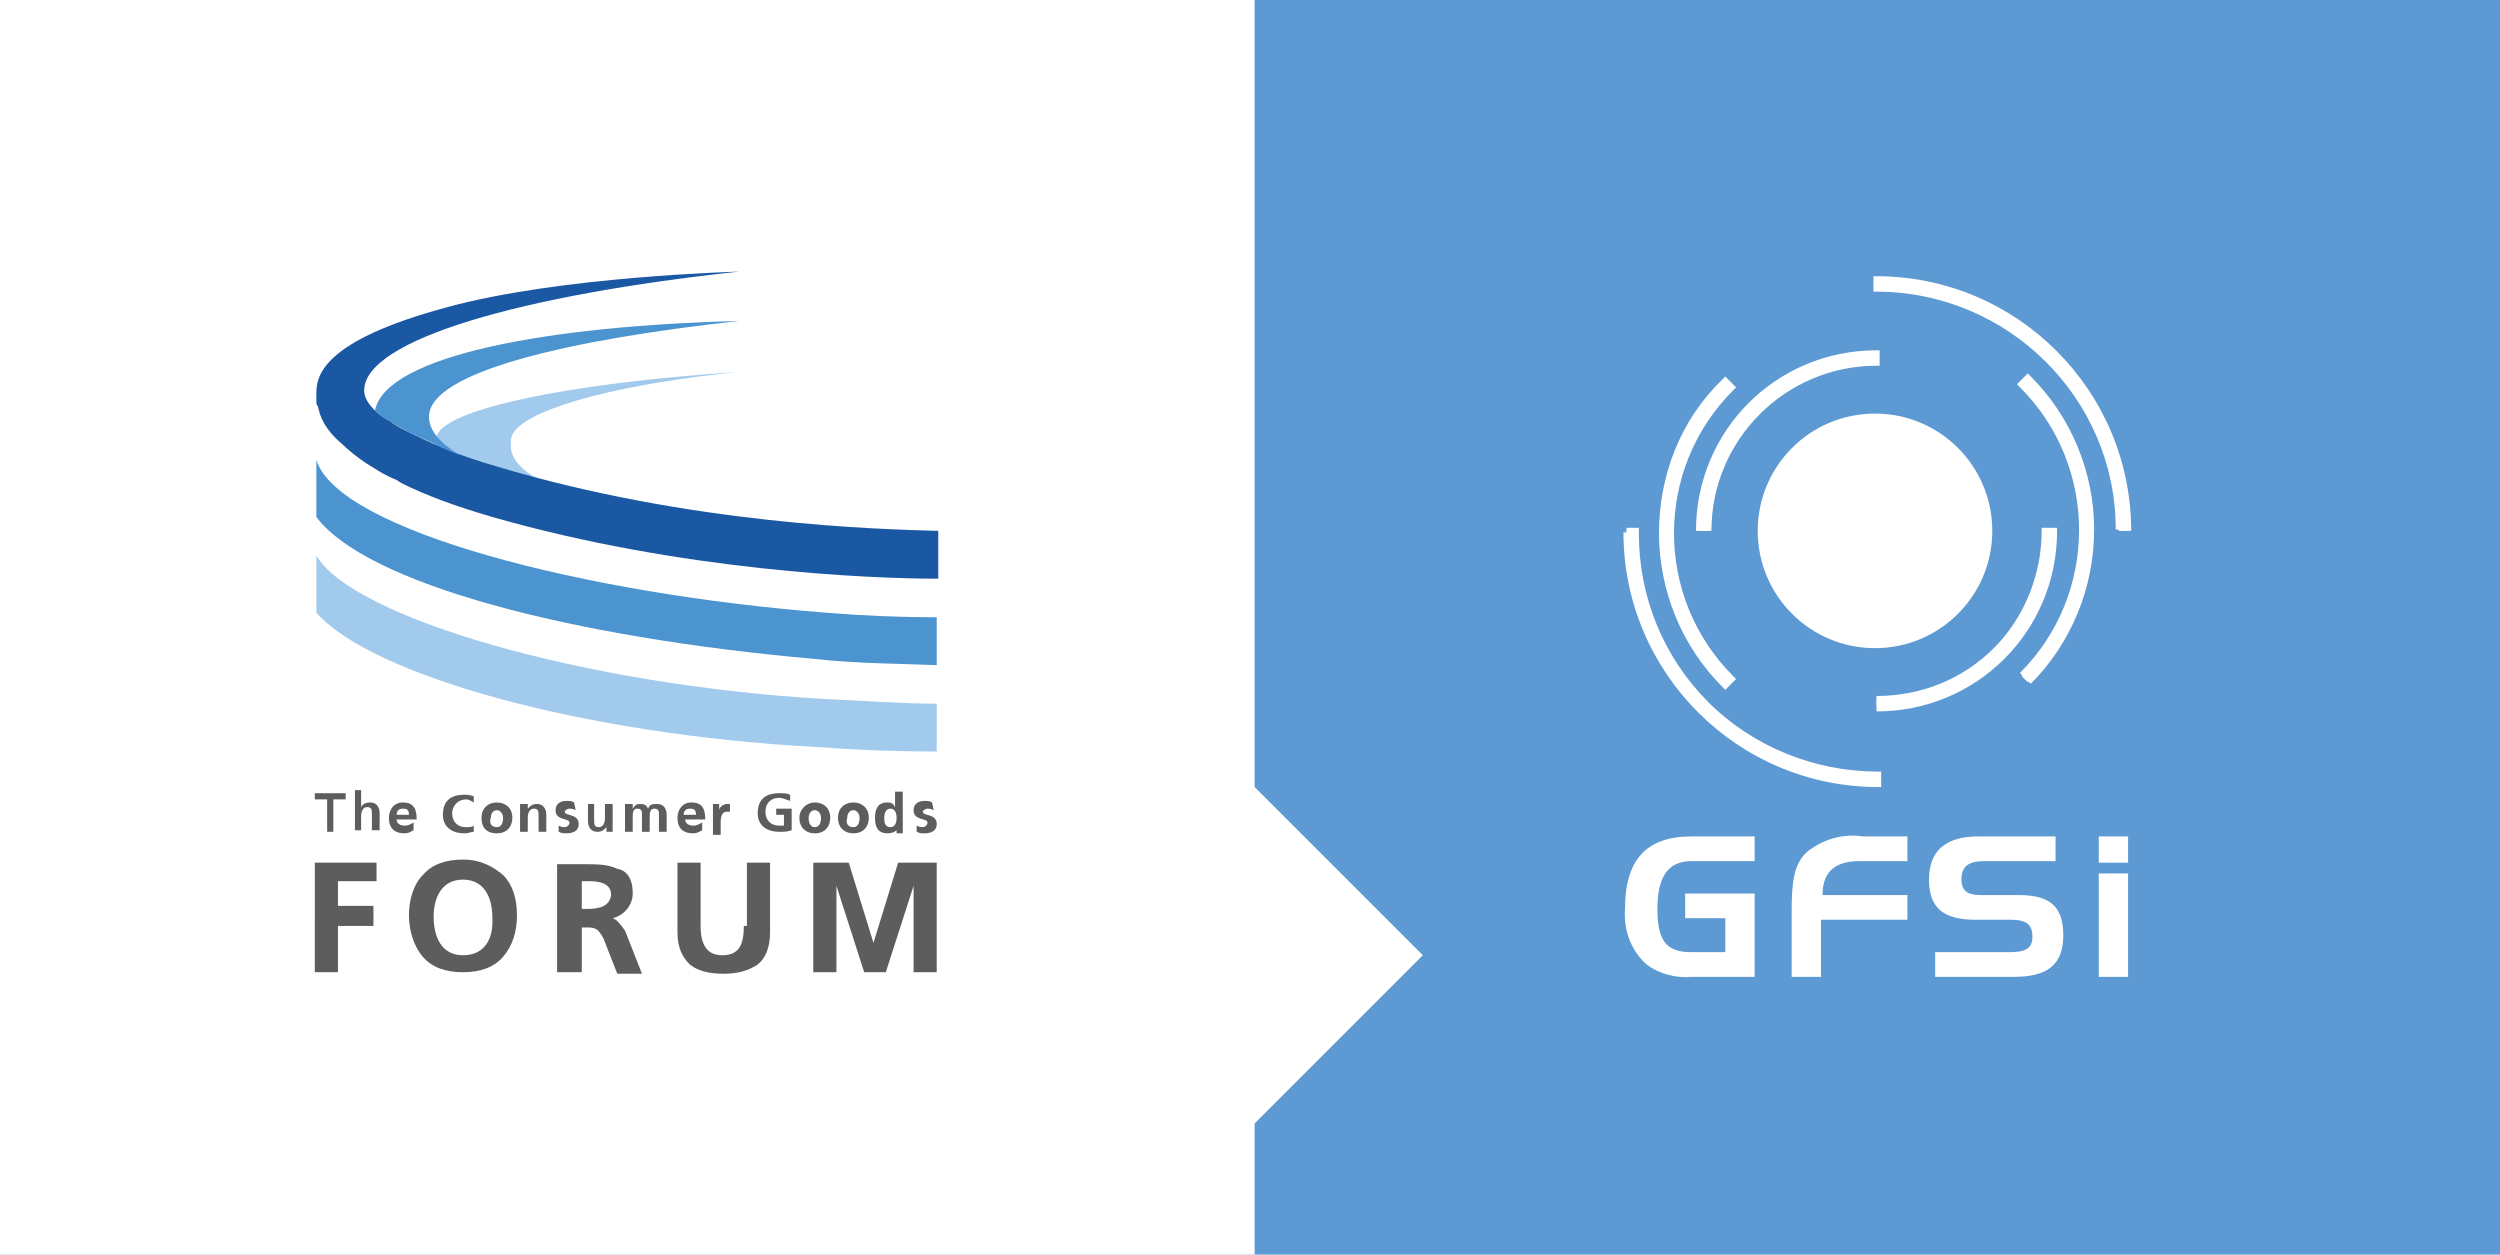<?xml version="1.0" encoding="utf-8"?>
<!-- Generator: Adobe Illustrator 26.3.1, SVG Export Plug-In . SVG Version: 6.00 Build 0)  -->
<svg version="1.1" id="レイヤー_1" xmlns="http://www.w3.org/2000/svg" xmlns:xlink="http://www.w3.org/1999/xlink" x="0px"
	 y="0px" viewBox="0 0 162 81.3" style="enable-background:new 0 0 162 81.3;" xml:space="preserve">
<style type="text/css">
	.st0{fill:#5D9AD3;}
	.st1{fill:#FFFFFF;}
	.st2{fill:#A2CAEC;}
	.st3{fill:#1B58A4;}
	.st4{fill:#4B94D0;}
	.st5{fill:#5E5D5D;}
</style>
<rect class="st0" width="162" height="81.3"/>
<polygon class="st1" points="92.2,61.9 81.3,51 81.3,0 0,0 0,81.3 81.3,81.3 81.3,72.8 "/>
<g>
	<g>
		<path class="st2" d="M33.3,28c1.2-1.7,7.5-3.2,14.6-3.9c-9.3,0.6-17.5,2-19.3,3.7c-0.3,0.3-0.4,0.6-0.4,1v0.1
			c1.1,0.4,2.4,1,3.8,1.4c1.1,0.3,2.3,0.6,3.4,1c-1.6-0.7-2.3-1.6-2.3-2.4C33.1,28.5,33.1,28.3,33.3,28C33.1,28.3,33.2,28.2,33.3,28
			"/>
		<path class="st3" d="M32.1,30.2c-2.1-0.6-3.8-1.3-5.2-2c-0.6-0.3-1.1-0.5-1.6-0.9l-0.2-0.1l0,0c-1-0.6-1.5-1.3-1.5-1.9
			c0-3.3,10.3-6.2,24.3-7.7c0,0-11.6,0.3-18.9,2.3c-8.2,2.2-8.5,4.5-8.5,5.6v0.2v0.2V26c0,0.1,0,0.3,0.1,0.3
			c0.1,0.6,0.4,1.5,1.6,2.5c0.3,0.3,0.9,0.8,1.5,1.2c0.5,0.3,1.2,0.8,2,1.1l0.3,0.2c1.6,0.8,3.5,1.5,5.9,2.2c12.2,3.5,24.5,4,28.9,4
			v-3.1C57.1,34.3,44.7,34,32.1,30.2"/>
		<path class="st4" d="M52.8,42.7c2.7,0.3,5.4,0.3,7.9,0.4V40c-2.3,0-4.8-0.1-7.2-0.3c-15.5-1.2-31.6-5.3-33-9.9v3.7
			C23.7,37.8,36.9,41.3,52.8,42.7"/>
		<path class="st4" d="M24.3,26.6c0.2,0.2,0.4,0.4,0.8,0.6l0,0l0.2,0.1c0.4,0.3,1,0.6,1.6,0.9c0.9,0.4,1.9,0.9,2.9,1.3
			c-1.3-0.8-2-1.6-2-2.5c0-2.9,9.1-5,20.1-6.2C35.7,21.1,25,23,24.3,26.6"/>
		<path class="st2" d="M52.8,48.4c2.7,0.2,5.3,0.3,7.9,0.3v-3.1c-2.3,0-4.8-0.2-7.2-0.3c-15.7-0.9-30.7-5.3-33-9.3v3.7
			C24.1,43.8,37.9,47.6,52.8,48.4"/>
		<path class="st5" d="M20.4,63h1.5v-3h2.3v-1.3h-2.3v-1.6h2.5v-1.2h-4V63z M30,55.7c-1.1,0-2,0.3-2.6,1c-0.6,0.6-0.9,1.6-0.9,2.6
			s0.3,2,0.9,2.7s1.5,1,2.6,1l0,0c1.1,0,2-0.3,2.6-1s0.9-1.6,0.9-2.7s-0.3-2-0.9-2.6C32,56.2,31.2,55.7,30,55.7 M30,61.9
			c-1.4,0-1.9-1.2-1.9-2.5c0-1.2,0.5-2.4,1.9-2.4s1.9,1.2,1.9,2.4C32,60.7,31.5,61.9,30,61.9 M39.7,59.5c0.8-0.2,1.3-0.9,1.3-1.6
			c0-1-0.4-1.5-1-1.6C39.4,56,38.6,56,37.9,56h-1.8v7h1.6v-2.9h0.4c0.6,0,0.7,0.2,1,0.7l0.9,2.3h1.6l-1.1-2.8
			C40.2,59.9,40,59.6,39.7,59.5 M38,58.9h-0.3v-1.8h0.4c0.7,0,1.5,0.1,1.5,0.9C39.5,58.8,38.7,58.9,38,58.9 M48.2,60
			c0,1.2-0.3,1.9-1.4,1.9c-1,0-1.4-0.7-1.4-1.9v-4.1h-1.5v4.5c0,1,0.3,1.6,0.8,2.1c0.5,0.4,1.2,0.6,2.2,0.6c0.9,0,1.6-0.2,2.2-0.6
			c0.5-0.4,0.8-1.1,0.8-2.1v-4.5h-1.5V60H48.2z M58.2,55.9l-1.6,5.2L55,55.9h-2.3V63h1.5v-5.6L56,63h1.4l1.8-5.6V63h1.5v-7.1H58.2z"
			/>
		<polygon class="st5" points="21.2,51.8 20.4,51.8 20.4,51.4 22.4,51.4 22.4,51.8 21.6,51.8 21.6,53.9 21.2,53.9 		"/>
		<path class="st5" d="M22.9,51.2h0.5v1.1l0,0c0.1-0.2,0.3-0.3,0.6-0.3c0.4,0,0.6,0.3,0.6,0.7v1.1h-0.5v-1c0-0.3,0-0.5-0.3-0.5
			s-0.4,0.3-0.4,0.6v0.9H23v-2.6H22.9z"/>
		<path class="st5" d="M26.8,53.8c-0.2,0.1-0.3,0.2-0.6,0.2c-0.6,0-1-0.3-1-1c0-0.5,0.3-1,0.9-1c0.7,0,0.9,0.4,0.9,1.1h-1.3
			c0,0.3,0.3,0.4,0.5,0.4c0.3,0,0.4-0.1,0.6-0.2V53.8z M26.5,52.8c0-0.3-0.1-0.4-0.4-0.4s-0.4,0.2-0.4,0.4H26.5z"/>
		<path class="st5" d="M30.7,53.9c-0.2,0-0.3,0.1-0.6,0.1c-0.8,0-1.4-0.4-1.4-1.2c0-0.9,0.5-1.3,1.4-1.3c0.2,0,0.3,0,0.6,0.1V52
			c-0.2-0.1-0.3-0.2-0.5-0.2c-0.5,0-0.9,0.4-0.9,0.9s0.3,0.9,0.9,0.9c0.2,0,0.4,0,0.5-0.1V53.9z"/>
		<path class="st5" d="M32.2,52c0.5,0,1,0.3,1,1c0,0.5-0.3,1-1,1s-1-0.4-1-1S31.6,52,32.2,52 M32.2,53.6c0.3,0,0.4-0.3,0.4-0.6
			s-0.2-0.5-0.4-0.5c-0.3,0-0.4,0.3-0.4,0.5C31.7,53.3,31.8,53.6,32.2,53.6"/>
		<path class="st5" d="M33.8,52.1h0.4v0.3l0,0c0.2-0.2,0.3-0.3,0.6-0.3c0.4,0,0.6,0.3,0.6,0.7v1.1h-0.5v-1c0-0.3,0-0.5-0.3-0.5
			s-0.4,0.3-0.4,0.6v0.9h-0.5v-1.8H33.8z"/>
		<path class="st5" d="M37.3,52.5c-0.2-0.1-0.3-0.1-0.4-0.1c-0.1,0-0.3,0.1-0.3,0.2c0,0.3,0.9,0.1,0.9,0.8c0,0.4-0.3,0.6-0.8,0.6
			c-0.2,0-0.3,0-0.5-0.1v-0.4c0.2,0.1,0.3,0.1,0.4,0.1s0.3-0.1,0.3-0.3c0-0.3-0.9-0.1-0.9-0.8c0-0.4,0.3-0.6,0.7-0.6
			c0.3,0,0.3,0,0.5,0.1L37.3,52.5L37.3,52.5z"/>
		<path class="st5" d="M39.7,53.9h-0.4v-0.3l0,0c-0.2,0.2-0.3,0.3-0.6,0.3c-0.4,0-0.6-0.3-0.6-0.7v-1.1h0.4v1c0,0.3,0,0.5,0.3,0.5
			s0.4-0.3,0.4-0.6v-0.9h0.5L39.7,53.9L39.7,53.9z"/>
		<path class="st5" d="M40.5,52.1H41v0.3l0,0c0.2-0.3,0.3-0.3,0.5-0.3c0.3,0,0.4,0.1,0.5,0.3c0.1-0.3,0.3-0.3,0.6-0.3
			c0.4,0,0.6,0.3,0.6,0.7v1.1h-0.5v-1.1c0-0.2,0-0.4-0.3-0.4s-0.3,0.3-0.3,0.6v0.9h-0.5v-1.1c0-0.2,0-0.4-0.3-0.4S41,52.7,41,53v0.9
			h-0.5V52.1L40.5,52.1z"/>
		<path class="st5" d="M45.5,53.8c-0.2,0.1-0.3,0.2-0.6,0.2c-0.6,0-1-0.3-1-1c0-0.5,0.3-1,0.9-1c0.7,0,0.9,0.4,0.9,1.1h-1.3
			c0,0.3,0.3,0.4,0.5,0.4c0.3,0,0.4-0.1,0.6-0.2C45.5,53.3,45.5,53.8,45.5,53.8z M45.1,52.8c0-0.3-0.1-0.4-0.4-0.4
			c-0.3,0-0.4,0.2-0.4,0.4H45.1z"/>
		<path class="st5" d="M46.2,52.1h0.4v0.4l0,0c0-0.2,0.3-0.4,0.5-0.4c0.1,0,0.1,0,0.2,0v0.5c0,0-0.1,0-0.2,0c-0.4,0-0.4,0.5-0.4,0.8
			v0.7h-0.5V52.1z"/>
		<path class="st5" d="M51.2,51.9c-0.3-0.1-0.5-0.2-0.7-0.2c-0.6,0-0.9,0.4-0.9,0.9s0.3,0.9,0.9,0.9c0.2,0,0.3,0,0.3,0v-0.7h-0.5
			v-0.4h1v1.4c-0.3,0.1-0.5,0.1-0.8,0.1c-0.8,0-1.4-0.4-1.4-1.2c0-0.9,0.5-1.3,1.4-1.3c0.3,0,0.5,0,0.7,0.1V51.9z"/>
		<path class="st5" d="M52.8,52c0.5,0,1,0.3,1,1c0,0.5-0.3,1-1,1c-0.6,0-1-0.4-1-1S52.3,52,52.8,52 M52.8,53.6
			c0.3,0,0.4-0.3,0.4-0.6s-0.2-0.5-0.4-0.5c-0.3,0-0.4,0.3-0.4,0.5C52.4,53.3,52.5,53.6,52.8,53.6"/>
		<path class="st5" d="M55.3,52c0.5,0,1,0.3,1,1c0,0.5-0.3,1-1,1c-0.6,0-1-0.4-1-1S54.7,52,55.3,52 M55.3,53.6
			c0.3,0,0.4-0.3,0.4-0.6s-0.2-0.5-0.4-0.5c-0.3,0-0.4,0.3-0.4,0.5C54.8,53.3,54.9,53.6,55.3,53.6"/>
		<path class="st5" d="M58.1,53.8L58.1,53.8C58,53.9,57.8,54,57.5,54c-0.6,0-0.8-0.4-0.8-1s0.2-1,0.8-1c0.3,0,0.4,0.1,0.5,0.3l0,0
			v-1h0.5V54h-0.4V53.8z M57.7,53.6c0.3,0,0.4-0.3,0.4-0.6s-0.1-0.6-0.4-0.6c-0.3,0-0.4,0.3-0.4,0.6C57.3,53.2,57.3,53.6,57.7,53.6"
			/>
		<path class="st5" d="M60.5,52.5c-0.2-0.1-0.3-0.1-0.4-0.1c-0.1,0-0.3,0.1-0.3,0.2c0,0.3,0.9,0.1,0.9,0.8c0,0.4-0.3,0.6-0.8,0.6
			c-0.2,0-0.3,0-0.5-0.1v-0.4c0.2,0.1,0.3,0.1,0.4,0.1s0.3-0.1,0.3-0.3c0-0.3-0.9-0.1-0.9-0.8c0-0.4,0.3-0.6,0.7-0.6
			c0.3,0,0.3,0,0.5,0.1L60.5,52.5L60.5,52.5z"/>
	</g>
	<g>
		<path class="st1" d="M129.1,34.4c0-4.2-3.4-7.6-7.6-7.6s-7.6,3.4-7.6,7.6s3.4,7.6,7.6,7.6l0,0C125.7,42,129.1,38.6,129.1,34.4
			L129.1,34.4"/>
		<path class="st1" d="M110.2,34.4c0-6.3,5.1-11.4,11.4-11.4l0,0v0.5c-6,0-10.9,4.9-10.9,10.9"/>
		<path class="st1" d="M110.4,34.4c0-6.2,5-11.2,11.2-11.2l0,0V23h-0.2v0.5h0.2v-0.3C115.4,23.2,110.4,28.2,110.4,34.4L110.4,34.4
			h0.5c0-5.9,4.8-10.7,10.7-10.7h0.2v-1h-0.2c-6.5,0-11.7,5.2-11.7,11.7H110.4z"/>
		<path class="st1" d="M107.8,34.4c0-3.7,1.4-7.2,4-9.8l0.4,0.4c-5.2,5.2-5.2,13.6,0,18.8l-0.4,0.4
			C109.2,41.6,107.8,38.1,107.8,34.4"/>
		<path class="st1" d="M108,34.4c0-3.6,1.4-7.1,4-9.6l-0.2-0.2l-0.2,0.2l0.4,0.4l0.2-0.2l-0.2-0.2c-5.3,5.3-5.3,13.9,0,19.2l0.2-0.2
			l-0.2-0.2l-0.4,0.4l0.2,0.2L112,44C109.4,41.5,108,38.1,108,34.4l-0.5,0.1c0,3.8,1.5,7.4,4.1,10l0.2,0.2l0.7-0.7l-0.2-0.2
			c-5.1-5.1-5.1-13.4,0-18.5l0.2-0.2l-0.7-0.7l-0.2,0.2c-2.7,2.6-4.1,6.2-4.1,10L108,34.4z"/>
		<path class="st1" d="M105.4,34.4h0.5c0,8.7,7,15.7,15.7,15.7l0,0v0.5C112.7,50.6,105.4,43.4,105.4,34.4L105.4,34.4"/>
		<path class="st1" d="M105.4,34.6h0.5v-0.2h-0.2c0,4.2,1.7,8.3,4.7,11.3l0,0c3,3,7.1,4.7,11.3,4.7v-0.2h-0.2v0.5h0.2v-0.2
			c-8.8,0-16-7.2-16-16h-0.5c0,9.1,7.4,16.5,16.5,16.5l0,0h0.2v-1h-0.2c-4.1,0-8.1-1.6-11-4.5l0,0c-2.9-2.9-4.5-6.8-4.5-10.9v-0.4
			h-0.8V34.6z"/>
		<path class="st1" d="M121.6,45.3c6,0,10.9-4.9,10.9-10.9h0.5c0,6.3-5.1,11.4-11.4,11.4"/>
		<path class="st1" d="M121.6,45.6c3,0,5.8-1.2,7.9-3.3l0,0c2.1-2.1,3.3-4.9,3.3-7.9h-0.2v0.2h0.5v-0.2h-0.2
			C132.8,40.6,127.8,45.6,121.6,45.6v0.5c6.5,0,11.7-5.2,11.7-11.7v-0.2h-1v0.2c0,2.8-1.1,5.6-3.1,7.6l0,0c-2,2-4.7,3.1-7.6,3.1
			V45.6z"/>
		<path class="st1" d="M131,43.8c5.2-5.2,5.2-13.6,0-18.8l0.4-0.4c5.4,5.4,5.4,14.2,0,19.6"/>
		<path class="st1" d="M131.2,44c5.3-5.3,5.3-13.9,0-19.2l0,0L131,25l0.2,0.2l0.4-0.4l-0.2-0.2l-0.2,0.2c2.6,2.5,4,6,4,9.6l0,0l0,0
			l0,0C135.2,38,133.8,41.4,131.2,44l0.4,0.3c2.6-2.6,4.1-6.2,4.1-10l0,0l0,0l0,0c0-3.7-1.5-7.3-4.1-9.9l-0.2-0.2l-0.7,0.7l0.2,0.2
			c5.1,5.1,5.1,13.4,0,18.5L131.2,44z"/>
		<path class="st1" d="M137.3,34.4c0-8.7-7-15.7-15.7-15.7v-0.5c8.9,0,16.2,7.3,16.2,16.2"/>
		<path class="st1" d="M137.6,34.4c0-8.8-7.2-16-16-16v0.2h0.2v-0.4h-0.2v0.2C130.4,18.4,137.6,25.6,137.6,34.4h0.5
			c0-9.1-7.4-16.5-16.5-16.5l0,0h-0.2v1h0.2c8.5,0,15.5,6.9,15.5,15.4L137.6,34.4L137.6,34.4z"/>
		<path class="st1" d="M109.2,57.9h4.5v5.4h-4.1c-1,0.1-2.1-0.2-2.9-0.8c-1-0.9-1.5-2.2-1.4-3.6c0-3.2,1.4-4.7,4.3-4.7h4.1v1.6h-4.1
			c-1.5,0-2.2,1-2.2,3.1s0.6,2.8,2.2,2.8h2.2v-2.2h-2.6"/>
		<path class="st1" d="M117.1,55.2c1-0.8,2.3-1.2,3.6-1h2.9v1.6h-3.1c-1.6,0-2.4,0.7-2.4,2.2h5.5v1.6H118v3.7h-1.9v-4.2
			C116.1,57.3,116.2,56,117.1,55.2"/>
		<path class="st1" d="M128.6,55.8c-1,0-1.5,0.3-1.5,1.2c0,0.7,0.4,1,1.2,1h2.5c2,0,2.9,0.7,2.9,2.6s-1,2.7-3.2,2.7h-5.1v-1.6h4.8
			c1,0,1.5-0.2,1.5-1s-0.4-1.1-1.4-1.1H128c-2.1,0-3-0.8-3-2.6s1-2.8,3.2-2.8h5v1.6"/>
		<path class="st1" d="M136,56.6h1.9v6.7H136V56.6z M136,54.2h1.9v1.7H136V54.2z"/>
	</g>
</g>
</svg>
